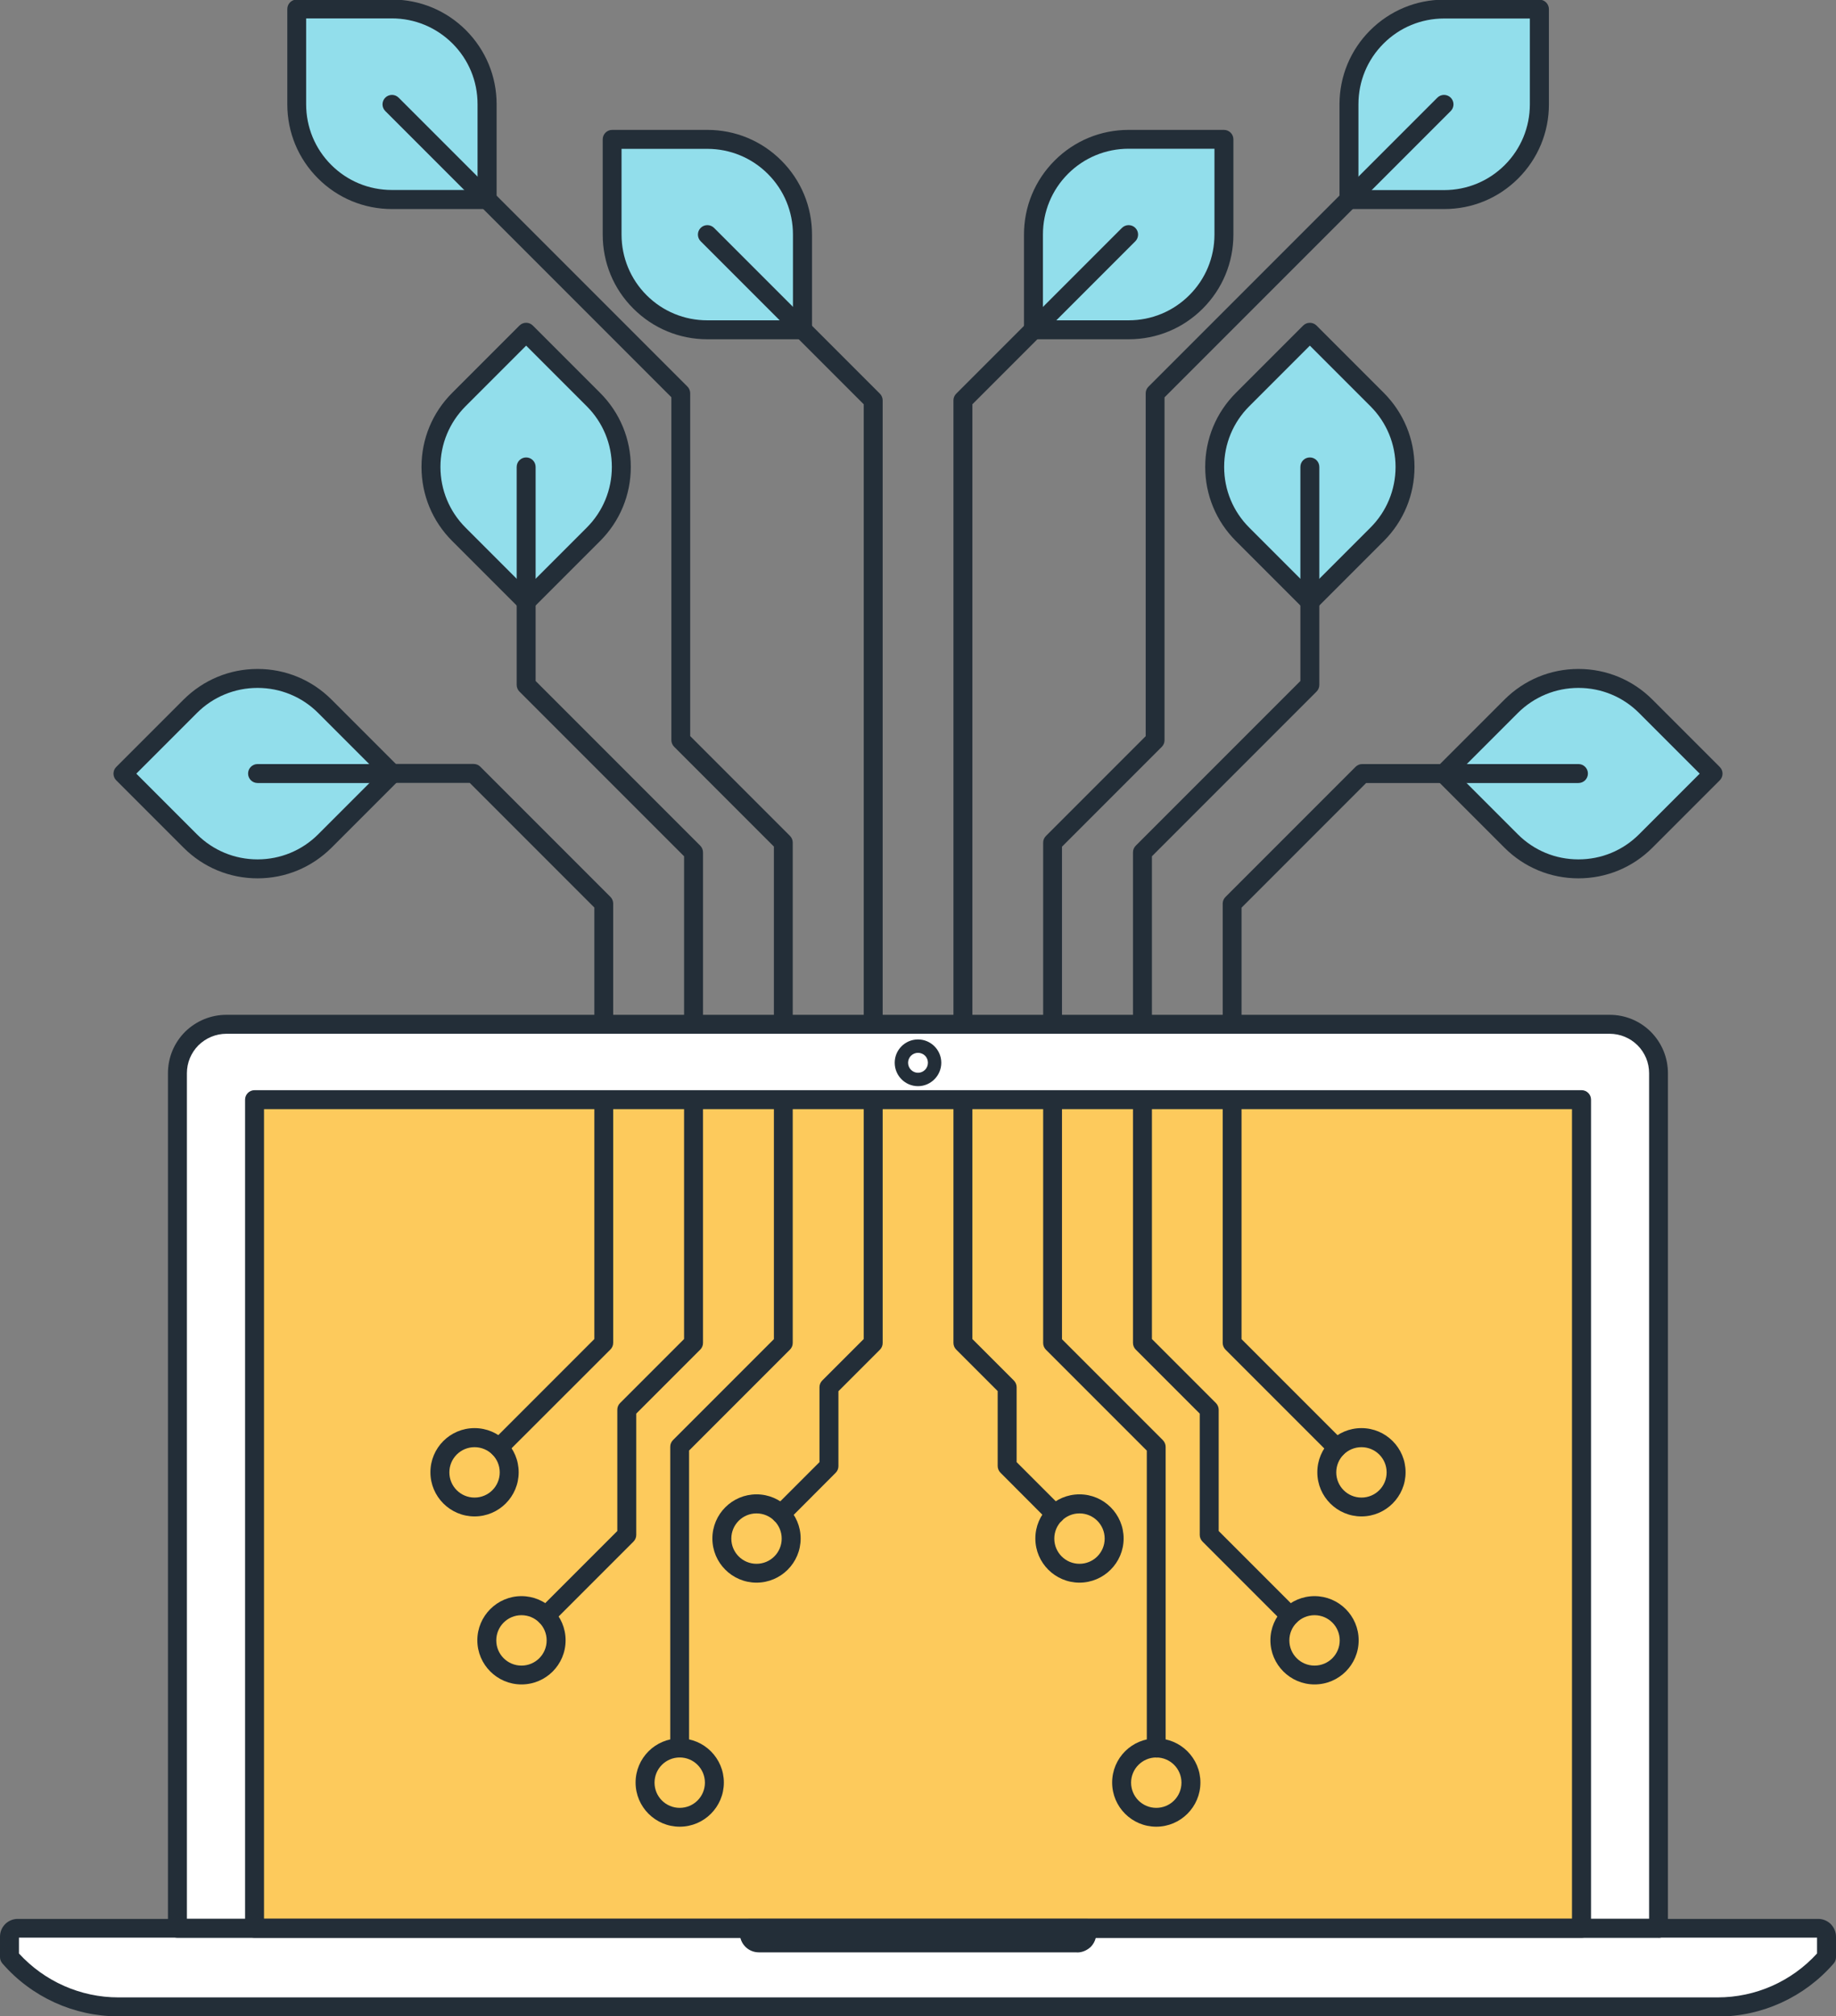 <?xml version="1.0" encoding="UTF-8"?><svg id="Layer_2" xmlns="http://www.w3.org/2000/svg" xmlns:xlink="http://www.w3.org/1999/xlink" viewBox="0 0 164.74 180.85"><rect x="0" y="0" width="164.74" height="180.85" fill="#808080" stroke="none"/><defs><style>.cls-1{fill:none;}.cls-2{clip-path:url(#clippath);}.cls-3{fill:#fdca5c;}.cls-4{fill:#fff;}.cls-5{fill:#92deeb;}.cls-6{fill:#232e38;}</style><clipPath id="clippath"><path class="cls-1" d="m163.78,0v92.67H.96V0h162.82ZM.96,172.95h162.82v-75.13H.96v75.13Z"/></clipPath></defs><g id="Layer_1-2"><path class="cls-4" d="m147.54,93.15c-.86-.85-1.99-1.28-3.12-1.28H20.32c-1.12,0-2.25.43-3.12,1.28-.85.86-1.28,1.99-1.28,3.11v76.69h132.9v-76.69c0-1.12-.43-2.25-1.28-3.11Z"/><path class="cls-4" d="m163.89,173.7c0-.19-.07-.38-.21-.53-.15-.14-.34-.22-.53-.22H1.59c-.19,0-.38.07-.52.22-.15.15-.22.34-.22.53v1.84c2.37,2.73,5.88,4.46,9.77,4.46h143.5c3.9,0,7.41-1.74,9.78-4.47v-1.83Z"/><rect class="cls-3" x="22.84" y="98.63" width="119.07" height="74.32"/><path class="cls-6" d="m148.82,173.8H15.92c-.47,0-.85-.38-.85-.85v-76.69c0-1.4.54-2.71,1.53-3.71,1.01-.99,2.33-1.53,3.72-1.53h124.1c1.4,0,2.72.54,3.71,1.53.99,1,1.53,2.32,1.53,3.72v76.69c0,.47-.38.85-.85.85Zm-132.05-1.7h131.2v-75.84c0-.95-.37-1.84-1.04-2.51-.67-.66-1.56-1.03-2.51-1.03H20.32c-.94,0-1.84.37-2.52,1.04-.66.67-1.03,1.56-1.03,2.5v75.84Z"/><path class="cls-6" d="m82.37,97.42c-1.15,0-2.09-.94-2.09-2.1s.94-2.09,2.09-2.09,2.09.94,2.09,2.09-.94,2.1-2.09,2.1Zm0-2.99c-.49,0-.89.4-.89.89s.4.9.89.9.89-.4.89-.9-.39-.89-.89-.89Z"/><path class="cls-6" d="m154.11,180.85H10.62c-3.99,0-7.79-1.73-10.41-4.75-.13-.16-.21-.35-.21-.56v-1.84c0-.43.17-.83.47-1.13.29-.29.7-.46,1.12-.46h161.56c.41,0,.8.16,1.11.45.32.33.48.73.48,1.15v1.84c0,.2-.07.4-.21.56-2.62,3.02-6.42,4.76-10.42,4.76ZM1.7,175.21c2.29,2.5,5.52,3.94,8.92,3.94h143.5c3.4,0,6.63-1.43,8.92-3.94v-1.42H1.7v1.43Z"/><path class="cls-6" d="m96.64,175.11h-28.54c-.46,0-.88-.17-1.21-.49-.33-.33-.51-.77-.51-1.22v-.44c0-.47.38-.85.85-.85h30.29c.47,0,.85.38.85.85v.44c0,.45-.18.89-.5,1.22-.36.33-.78.5-1.22.5Z"/><path class="cls-6" d="m141.9,173.8H22.84c-.47,0-.85-.38-.85-.85v-74.32c0-.47.38-.85.85-.85h119.07c.47,0,.85.38.85.85v74.32c0,.47-.38.85-.85.85Zm-118.22-1.7h117.37v-72.62H23.69v72.62Z"/><path class="cls-5" d="m35.19,69.38l-6.04,6.04c-1.55,1.54-3.68,2.5-6.04,2.5s-4.49-.96-6.04-2.5l-6.04-6.04,6.04-6.04c1.55-1.54,3.68-2.5,6.04-2.5,2.36,0,4.5.96,6.04,2.5l6.04,6.04Z"/><path class="cls-5" d="m47.21,53.96l-6.04-6.04c-1.54-1.55-2.5-3.68-2.5-6.04s.96-4.5,2.5-6.04l6.04-6.04,6.04,6.04c1.55,1.55,2.5,3.68,2.5,6.04s-.96,4.49-2.5,6.04l-6.04,6.04Z"/><path class="cls-5" d="m43.71,17.9h-8.54c-2.19,0-4.37-.83-6.04-2.5-1.67-1.67-2.5-3.85-2.5-6.04V.81s8.54,0,8.54,0c2.19,0,4.37.83,6.04,2.5,1.67,1.67,2.5,3.86,2.5,6.04v8.54Z"/><path class="cls-5" d="m72.01,29.58h-8.54c-2.19,0-4.37-.83-6.04-2.5-1.67-1.67-2.5-3.86-2.5-6.04v-8.54h8.54c2.19,0,4.37.83,6.04,2.5,1.67,1.67,2.5,3.86,2.5,6.04v8.54Z"/><path class="cls-5" d="m129.55,69.38l6.04,6.04c1.54,1.54,3.68,2.5,6.04,2.5s4.49-.96,6.04-2.5l6.04-6.04-6.04-6.04c-1.54-1.54-3.68-2.5-6.04-2.5-2.36,0-4.49.96-6.04,2.5l-6.04,6.04Z"/><path class="cls-5" d="m117.53,53.96l6.04-6.04c1.54-1.55,2.5-3.68,2.5-6.04s-.96-4.5-2.5-6.04l-6.04-6.04-6.04,6.04c-1.55,1.55-2.5,3.68-2.5,6.04s.96,4.49,2.5,6.04l6.04,6.04Z"/><path class="cls-5" d="m121.03,17.9h8.54c2.19,0,4.37-.83,6.04-2.5,1.67-1.67,2.5-3.85,2.5-6.04V.81h-8.54c-2.19,0-4.37.83-6.04,2.5-1.67,1.67-2.5,3.86-2.5,6.04v8.54Z"/><path class="cls-5" d="m92.73,29.58h8.54c2.18,0,4.37-.83,6.04-2.5,1.67-1.67,2.5-3.86,2.5-6.04v-8.54h-8.55c-2.19,0-4.37.83-6.04,2.5-1.67,1.67-2.5,3.86-2.5,6.04v8.54Z"/><g class="cls-2"><path class="cls-6" d="m23.11,78.78c-2.51,0-4.87-.98-6.64-2.75l-6.04-6.04c-.33-.33-.33-.87,0-1.2l6.04-6.04c1.78-1.77,4.13-2.75,6.64-2.75,2.51,0,4.87.98,6.64,2.75l6.04,6.04c.33.33.33.87,0,1.2l-6.04,6.04c-1.78,1.77-4.13,2.75-6.64,2.75Zm-10.88-9.39l5.44,5.44c1.45,1.45,3.39,2.25,5.44,2.25s3.99-.8,5.44-2.25l5.44-5.44-5.44-5.44c-1.45-1.45-3.39-2.25-5.44-2.25-2.05,0-3.99.8-5.44,2.25l-5.44,5.44Z"/><path class="cls-6" d="m35.19,70.23h-12.08c-.47,0-.85-.38-.85-.85s.38-.85.85-.85h12.08c.47,0,.85.38.85.85s-.38.85-.85.85Z"/><path class="cls-6" d="m47.21,54.81c-.22,0-.44-.08-.6-.25l-6.04-6.04c-1.77-1.77-2.75-4.13-2.75-6.64s.98-4.87,2.75-6.64l6.04-6.04c.16-.16.37-.25.6-.25h0c.23,0,.44.09.6.25l6.04,6.04c1.77,1.77,2.75,4.13,2.75,6.64s-.98,4.87-2.75,6.64l-6.04,6.04c-.17.17-.38.25-.6.25Zm0-23.81l-5.44,5.44c-1.45,1.46-2.25,3.39-2.25,5.44s.8,3.99,2.25,5.44l5.44,5.44,5.44-5.44c1.45-1.45,2.25-3.39,2.25-5.44s-.8-3.99-2.25-5.44l-5.44-5.44Z"/><path class="cls-6" d="m47.21,54.81h0c-.47,0-.85-.38-.85-.85v-12.08c0-.47.38-.85.85-.85h0c.47,0,.85.38.85.85v12.08c0,.47-.38.85-.85.85Z"/><path class="cls-6" d="m43.73,18.75s-.01,0-.02,0h-8.54c-2.51,0-4.87-.98-6.64-2.75-1.77-1.77-2.75-4.13-2.75-6.64V.81c0-.47.38-.85.85-.85h8.54c2.51,0,4.87.98,6.64,2.75,1.77,1.78,2.75,4.13,2.75,6.64v8.36c.01.06.02.12.02.18,0,.47-.38.85-.85.85ZM27.47,1.66v7.69c0,2.06.8,3.99,2.25,5.44,1.45,1.45,3.39,2.25,5.44,2.25h7.69v-7.7c0-2.06-.8-3.99-2.25-5.44-1.46-1.45-3.39-2.25-5.44-2.25h-7.7Z"/><path class="cls-6" d="m43.71,18.75c-.22,0-.44-.08-.6-.25l-8.54-8.54c-.33-.33-.33-.87,0-1.2.33-.33.87-.33,1.2,0l8.54,8.54c.33.33.33.87,0,1.2-.17.16-.38.25-.6.25Z"/><path class="cls-6" d="m72.01,30.43h-8.54c-2.51,0-4.87-.98-6.64-2.75-1.78-1.77-2.75-4.13-2.75-6.64v-8.54c0-.47.38-.85.85-.85h8.54c2.51,0,4.87.98,6.64,2.75,1.77,1.77,2.75,4.13,2.75,6.64v8.54c0,.47-.38.85-.85.85Zm-16.24-17.09v7.7c0,2.05.8,3.99,2.25,5.44,1.45,1.45,3.39,2.25,5.44,2.25h7.69v-7.69c0-2.06-.8-3.99-2.25-5.44-1.45-1.45-3.39-2.25-5.44-2.25h-7.7Z"/><path class="cls-6" d="m72.01,30.43c-.22,0-.44-.08-.6-.25l-8.54-8.54c-.33-.33-.33-.87,0-1.2.33-.33.87-.33,1.2,0l8.54,8.54c.33.33.33.87,0,1.2-.17.16-.38.25-.6.25Z"/><path class="cls-6" d="m44.78,130.7c-.22,0-.44-.08-.6-.25-.33-.33-.33-.87,0-1.2l9.15-9.15v-38.7l-11.18-11.18h-6.96c-.47,0-.85-.38-.85-.85s.38-.85.85-.85h7.31c.23,0,.44.09.6.25l11.67,11.67c.16.16.25.38.25.6v39.4c0,.23-.09.44-.25.6l-9.4,9.39c-.17.17-.38.25-.6.25Z"/><path class="cls-6" d="m60.99,157.63c-.47,0-.85-.38-.85-.85v-27.02c0-.23.09-.44.25-.6l9.05-9.05v-44.18l-8.95-8.95c-.16-.16-.25-.38-.25-.6v-30.75l-17.14-17.14c-.33-.33-.33-.87,0-1.2.33-.33.87-.33,1.2,0l17.38,17.38c.16.16.25.38.25.6v30.75l8.95,8.95c.16.16.25.38.25.6v44.88c0,.23-.09.44-.25.6l-9.05,9.05v26.67c0,.47-.38.85-.85.85Z"/><path class="cls-6" d="m70.07,136.65c-.22,0-.43-.08-.6-.25-.33-.33-.33-.87,0-1.2l4.06-4.06v-6.72c0-.23.09-.44.25-.6l3.72-3.72V36.26l-6.08-6.08c-.33-.33-.33-.87,0-1.2.33-.33.87-.33,1.2,0l6.33,6.33c.16.16.25.38.25.6v84.55c0,.23-.09.44-.25.6l-3.72,3.72v6.72c0,.23-.09.44-.25.6l-4.3,4.31c-.17.17-.38.25-.6.25Z"/><path class="cls-6" d="m48.99,145.77c-.22,0-.44-.08-.6-.25-.33-.33-.33-.87,0-1.2l7-7v-10.88c0-.23.09-.44.25-.6l5.74-5.74v-43.3l-14.77-14.77c-.16-.16-.25-.38-.25-.6v-7.48c0-.47.38-.85.85-.85s.85.38.85.85v7.13s14.77,14.77,14.77,14.77c.16.16.25.38.25.6v44c0,.23-.09.44-.25.6l-5.74,5.74v10.88c0,.23-.09.44-.25.6l-7.25,7.25c-.17.16-.38.25-.6.25Z"/><path class="cls-6" d="m42.58,136.01c-2.18,0-3.96-1.77-3.96-3.96s1.77-3.96,3.96-3.96,3.96,1.78,3.96,3.96-1.77,3.96-3.96,3.96Zm0-6.21c-1.25,0-2.26,1.01-2.26,2.26s1.01,2.26,2.26,2.26,2.26-1.01,2.26-2.26-1.01-2.26-2.26-2.26Z"/><path class="cls-6" d="m46.79,151.08c-2.18,0-3.96-1.78-3.96-3.96s1.78-3.96,3.96-3.96,3.96,1.77,3.96,3.96-1.77,3.96-3.96,3.96Zm0-6.21c-1.25,0-2.26,1.01-2.26,2.26s1.01,2.26,2.26,2.26,2.26-1.01,2.26-2.26-1.01-2.26-2.26-2.26Z"/><path class="cls-6" d="m60.99,163.84c-2.18,0-3.96-1.77-3.96-3.96s1.77-3.96,3.96-3.96,3.96,1.78,3.96,3.96-1.77,3.96-3.96,3.96Zm0-6.21c-1.25,0-2.26,1.01-2.26,2.26s1.01,2.26,2.26,2.26,2.26-1.01,2.26-2.26-1.01-2.26-2.26-2.26Z"/><path class="cls-6" d="m67.88,141.95c-2.18,0-3.96-1.77-3.96-3.96s1.78-3.96,3.96-3.96,3.96,1.78,3.96,3.96-1.77,3.96-3.96,3.96Zm0-6.21c-1.25,0-2.26,1.01-2.26,2.26s1.01,2.26,2.26,2.26,2.26-1.01,2.26-2.26-1.01-2.26-2.26-2.26Z"/><path class="cls-6" d="m141.63,78.78c-2.51,0-4.87-.98-6.64-2.75l-6.04-6.04c-.33-.33-.33-.87,0-1.2l6.04-6.04c1.77-1.77,4.13-2.75,6.64-2.75,2.51,0,4.87.98,6.64,2.75l6.04,6.04c.16.16.25.38.25.6s-.09.44-.25.6l-6.04,6.04c-1.78,1.78-4.14,2.75-6.64,2.75Zm-10.88-9.39l5.44,5.44c1.45,1.45,3.38,2.25,5.44,2.25s3.99-.8,5.44-2.25l5.44-5.44-5.44-5.44c-1.45-1.45-3.38-2.25-5.44-2.25-2.05,0-3.98.8-5.44,2.25l-5.44,5.44Z"/><path class="cls-6" d="m141.63,70.23h-12.08c-.47,0-.85-.38-.85-.85s.38-.85.85-.85h12.08c.47,0,.85.38.85.85s-.38.85-.85.85Z"/><path class="cls-6" d="m117.53,54.81c-.22,0-.43-.08-.6-.25l-6.04-6.04c-1.77-1.77-2.75-4.13-2.75-6.64s.98-4.87,2.75-6.64l6.04-6.04c.33-.33.87-.33,1.2,0l6.04,6.04c1.77,1.78,2.75,4.14,2.75,6.64s-.98,4.87-2.75,6.64l-6.04,6.04c-.16.17-.38.25-.6.25Zm0-23.81l-5.44,5.44c-1.45,1.45-2.25,3.38-2.25,5.44s.8,3.99,2.25,5.44l5.44,5.44,5.44-5.44c1.45-1.45,2.25-3.39,2.25-5.44s-.8-3.99-2.25-5.44l-5.44-5.44Z"/><path class="cls-6" d="m117.53,54.81c-.47,0-.85-.38-.85-.85v-12.08c0-.47.38-.85.85-.85s.85.38.85.85v12.08c0,.47-.38.85-.85.85Z"/><path class="cls-6" d="m129.58,18.75h-8.54c-.47,0-.85-.38-.85-.85v-8.54c0-2.51.98-4.87,2.75-6.64,1.78-1.77,4.13-2.75,6.64-2.75h8.55c.23,0,.44.09.6.25.16.16.25.38.25.6v8.54c0,2.51-.98,4.87-2.75,6.64-1.78,1.78-4.13,2.75-6.64,2.75Zm-7.69-1.7h7.69c2.05,0,3.99-.8,5.44-2.25,1.45-1.45,2.25-3.39,2.25-5.44V1.66h-7.69c-2.06,0-3.99.8-5.44,2.25-1.45,1.45-2.25,3.38-2.25,5.44v7.7Z"/><path class="cls-6" d="m121.03,18.75c-.22,0-.43-.08-.6-.25-.33-.33-.33-.87,0-1.2l8.54-8.54c.33-.33.87-.33,1.2,0,.33.33.33.87,0,1.2l-8.54,8.54c-.17.17-.38.25-.6.25Z"/><path class="cls-6" d="m101.27,30.43h-8.54c-.47,0-.85-.38-.85-.85v-8.54c0-2.51.98-4.87,2.75-6.64,1.77-1.77,4.13-2.75,6.64-2.75h8.55c.47,0,.85.38.85.85v8.54c0,2.51-.98,4.87-2.75,6.64-1.77,1.77-4.13,2.75-6.64,2.75Zm-7.69-1.7h7.69c2.05,0,3.99-.8,5.44-2.25,1.46-1.45,2.26-3.39,2.26-5.44v-7.7h-7.7c-2.05,0-3.99.8-5.44,2.25-1.45,1.45-2.25,3.39-2.25,5.44v7.69Z"/><path class="cls-6" d="m92.73,30.43c-.22,0-.43-.08-.6-.25-.33-.33-.33-.87,0-1.2l8.54-8.54c.33-.33.87-.33,1.2,0,.33.33.33.87,0,1.2l-8.54,8.54c-.17.17-.38.25-.6.25Z"/><path class="cls-6" d="m119.96,130.7c-.22,0-.43-.08-.6-.25l-9.4-9.4c-.16-.16-.25-.38-.25-.6v-39.4c0-.23.09-.44.25-.6l11.67-11.67c.16-.16.37-.25.6-.25h7.31c.47,0,.85.38.85.85s-.38.85-.85.85h-6.96s-11.18,11.18-11.18,11.18v38.7l9.15,9.15c.33.33.33.87,0,1.2-.17.17-.38.25-.6.25Z"/><path class="cls-6" d="m103.75,157.63c-.47,0-.85-.38-.85-.85v-26.67l-9.05-9.05c-.16-.16-.25-.38-.25-.6v-44.88c0-.23.09-.44.25-.6l8.95-8.95v-30.75c0-.23.09-.44.25-.6l17.38-17.38c.33-.33.87-.33,1.2,0,.33.33.33.87,0,1.2l-17.14,17.14v30.75c0,.23-.09.44-.25.6l-8.95,8.95v44.18l9.05,9.05c.16.16.25.38.25.6v27.02c0,.47-.38.85-.85.85Z"/><path class="cls-6" d="m94.67,136.65c-.22,0-.44-.08-.6-.25l-4.3-4.31c-.16-.16-.25-.38-.25-.6v-6.72l-3.72-3.72c-.16-.16-.25-.38-.25-.6V35.91c0-.23.09-.44.25-.6l6.33-6.33c.33-.33.87-.33,1.2,0,.33.33.33.87,0,1.2l-6.08,6.08v83.84l3.72,3.72c.16.16.25.38.25.6v6.72l4.06,4.06c.33.33.33.87,0,1.2-.17.17-.38.25-.6.25Z"/><path class="cls-6" d="m115.75,145.77c-.22,0-.43-.08-.6-.25l-7.25-7.25c-.16-.16-.25-.38-.25-.6v-10.88l-5.74-5.74c-.16-.16-.25-.38-.25-.6v-44c0-.23.09-.44.25-.6l14.77-14.77v-7.13c0-.47.38-.85.85-.85s.85.38.85.85v7.48c0,.23-.09.44-.25.6l-14.77,14.77v43.3l5.74,5.74c.16.16.25.38.25.6v10.88l7,7c.33.33.33.87,0,1.2-.17.17-.38.25-.6.25Z"/><path class="cls-6" d="m122.16,136.01c-2.18,0-3.96-1.77-3.96-3.96s1.77-3.96,3.96-3.96,3.96,1.78,3.96,3.96-1.77,3.96-3.96,3.96Zm0-6.21c-1.25,0-2.26,1.01-2.26,2.26s1.01,2.26,2.26,2.26,2.26-1.01,2.26-2.26-1.01-2.26-2.26-2.26Z"/><path class="cls-6" d="m117.95,151.08c-2.18,0-3.96-1.78-3.96-3.96s1.78-3.96,3.96-3.96,3.96,1.77,3.96,3.96-1.77,3.96-3.96,3.96Zm0-6.21c-1.25,0-2.26,1.01-2.26,2.26s1.01,2.26,2.26,2.26,2.26-1.01,2.26-2.26-1.01-2.26-2.26-2.26Z"/><path class="cls-6" d="m103.75,163.84c-2.18,0-3.96-1.77-3.96-3.96s1.77-3.96,3.96-3.96,3.96,1.78,3.96,3.96-1.78,3.96-3.96,3.96Zm0-6.21c-1.24,0-2.26,1.01-2.26,2.26s1.01,2.26,2.26,2.26,2.26-1.01,2.26-2.26-1.01-2.26-2.26-2.26Z"/><path class="cls-6" d="m96.86,141.95c-2.18,0-3.96-1.77-3.96-3.96s1.77-3.96,3.96-3.96,3.96,1.78,3.96,3.96-1.78,3.96-3.96,3.96Zm0-6.21c-1.25,0-2.26,1.01-2.26,2.26s1.01,2.26,2.26,2.26,2.26-1.01,2.26-2.26-1.01-2.26-2.26-2.26Z"/></g></g></svg>